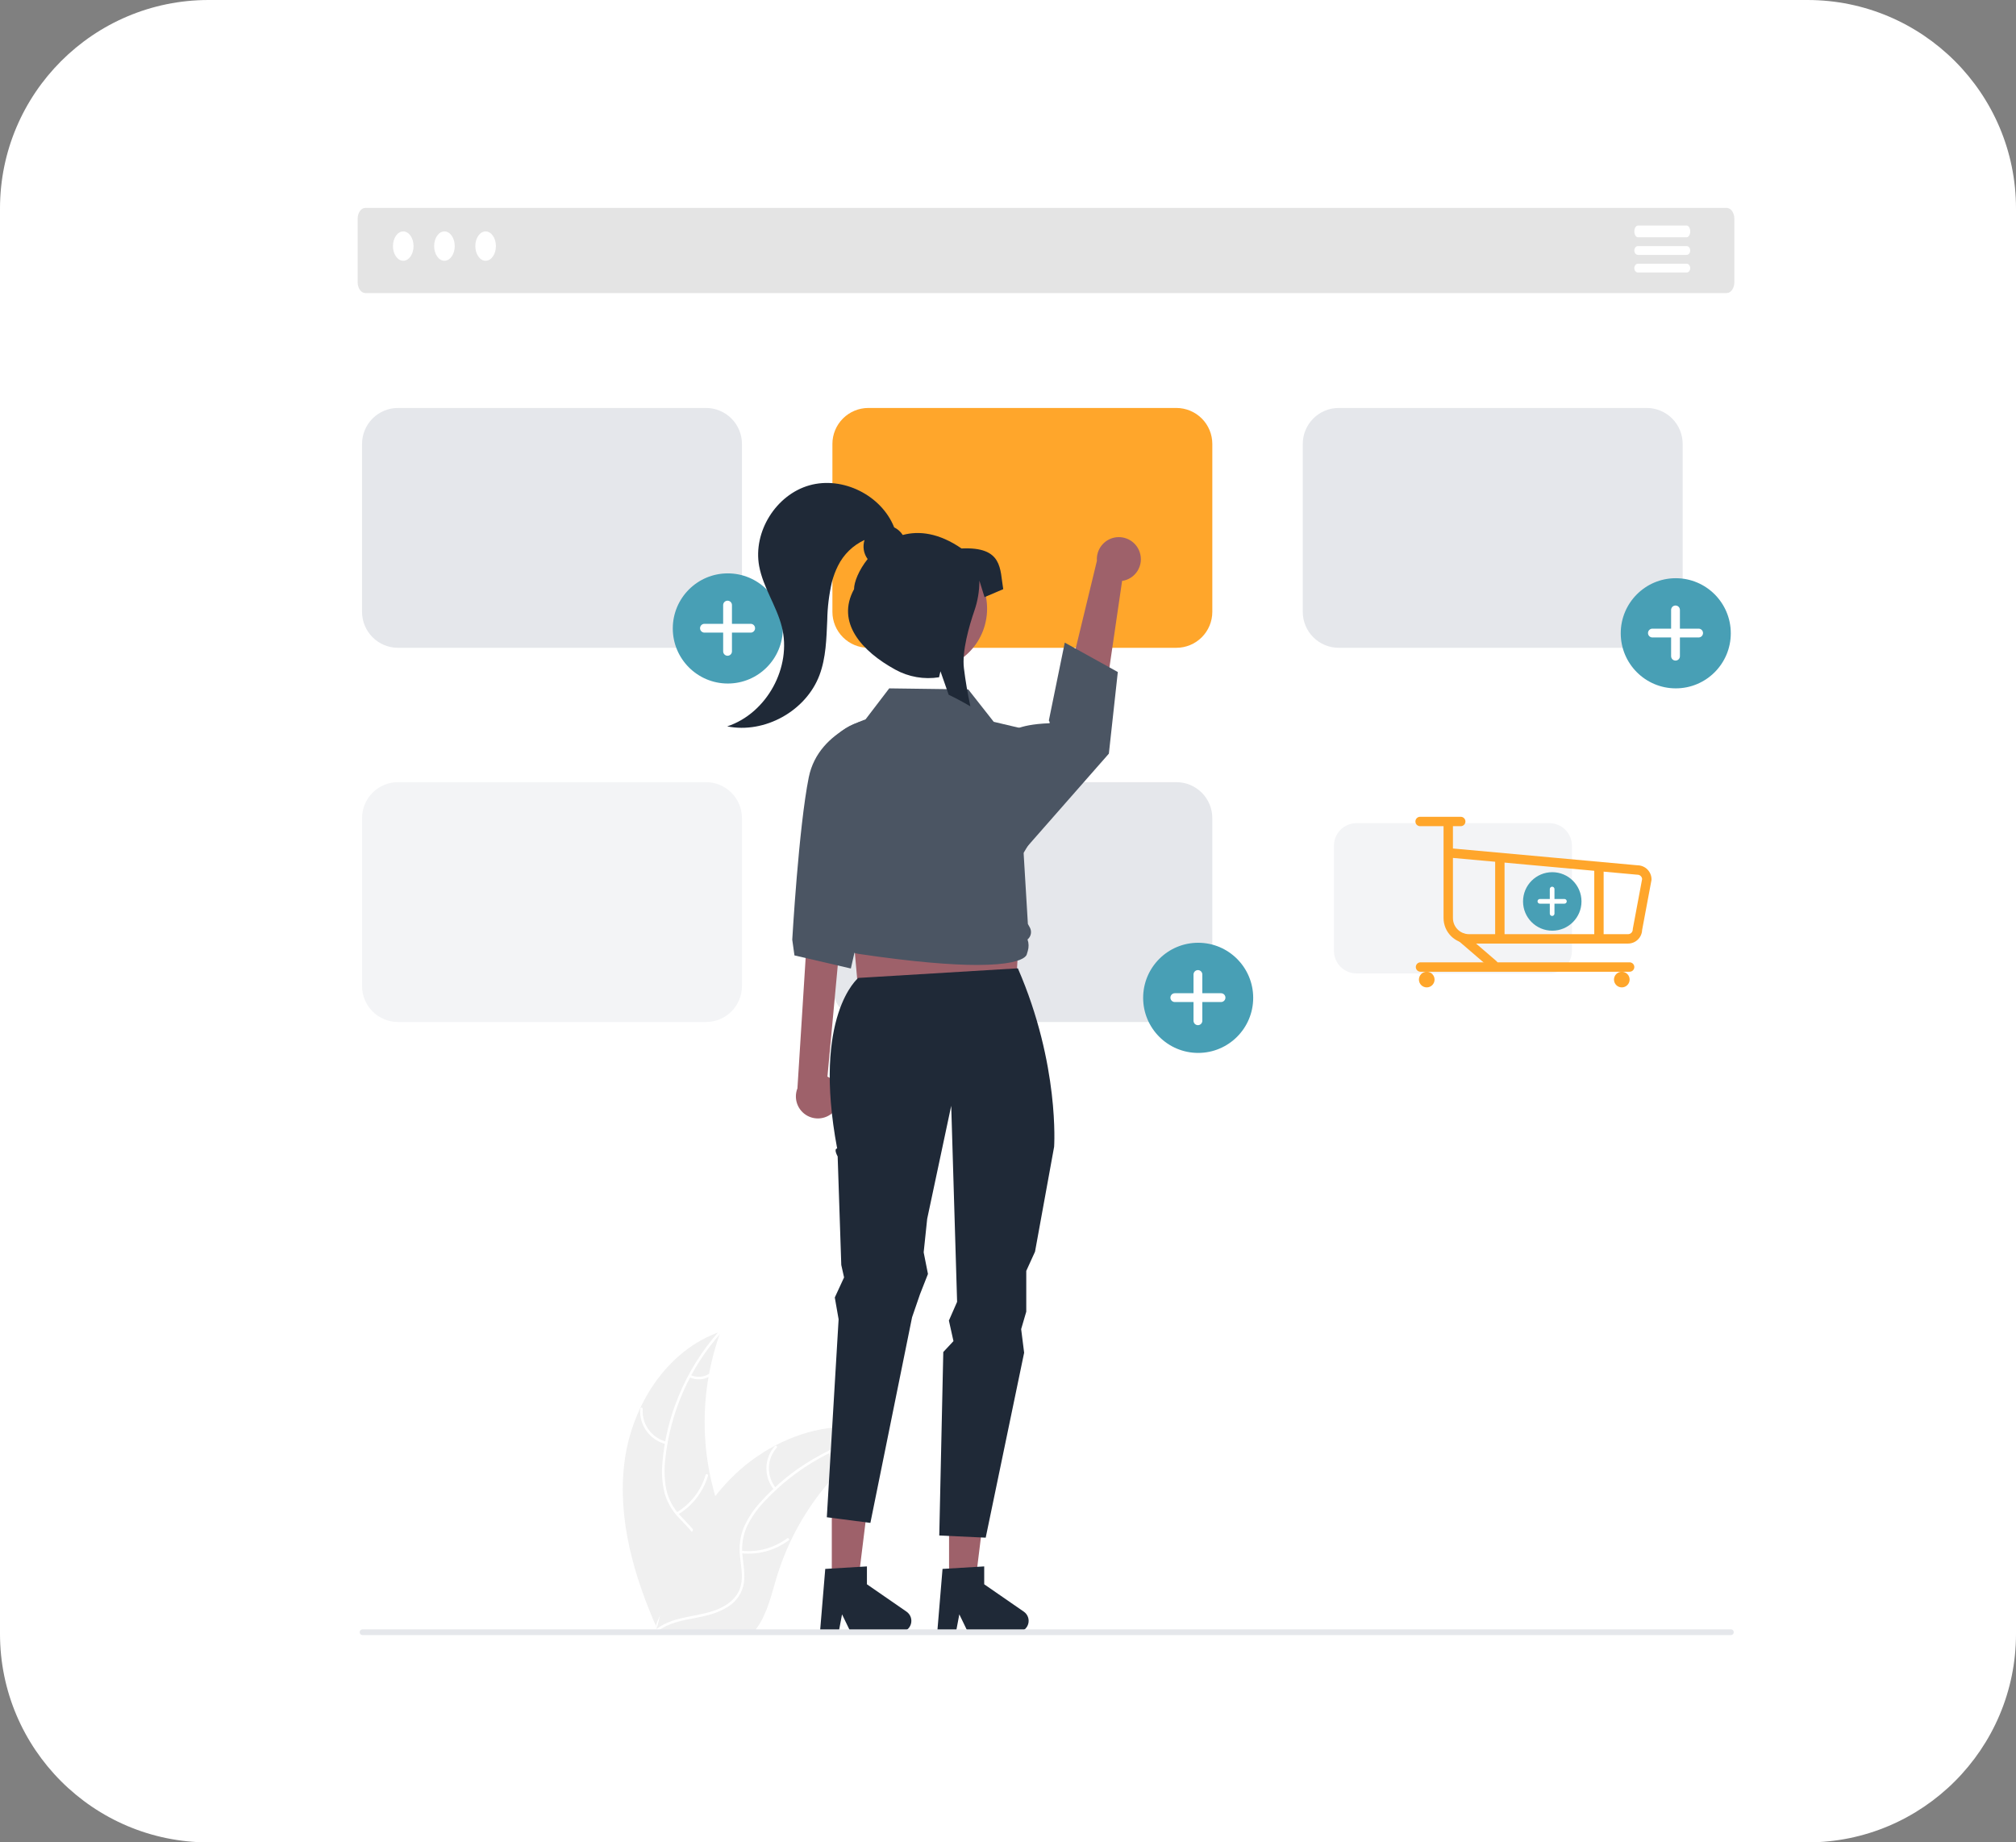 <svg xmlns="http://www.w3.org/2000/svg" xmlns:xlink="http://www.w3.org/1999/xlink" xmlns:serif="http://www.serif.com/" width="100%" height="100%" viewBox="0 0 232 212" xml:space="preserve" style="fill-rule:evenodd;clip-rule:evenodd;stroke-linejoin:round;stroke-miterlimit:2;"><rect x="0" y="0" width="232" height="212" fill="#808080" stroke="none"/><g><path d="M232,24c0,-13.246 -10.754,-24 -24,-24l-184,0c-13.246,0 -24,10.754 -24,24l0,164c0,13.246 10.754,24 24,24l184,0c13.246,0 24,-10.754 24,-24l0,-164Z" style="fill:#fff;"></path><g><path d="M198.711,33.721l-156.675,-0c-0.233,-0.001 -0.456,-0.132 -0.62,-0.365c-0.165,-0.233 -0.258,-0.549 -0.258,-0.878l0,-7.31c0,-0.329 0.093,-0.645 0.258,-0.878c0.164,-0.233 0.387,-0.364 0.62,-0.364l156.675,-0c0.232,0 0.455,0.131 0.62,0.364c0.164,0.233 0.257,0.549 0.257,0.878l-0,7.31c-0,0.329 -0.093,0.645 -0.257,0.878c-0.165,0.233 -0.388,0.364 -0.62,0.365Z" style="fill:#e4e4e4;fill-rule:nonzero;"></path><path d="M46.406,30.006c0.654,0 1.184,-0.756 1.184,-1.688c0,-0.933 -0.53,-1.689 -1.184,-1.689c-0.655,-0 -1.185,0.756 -1.185,1.689c-0,0.932 0.53,1.688 1.185,1.688Z" style="fill:#fff;fill-rule:nonzero;"></path><path d="M51.146,30.005c0.654,-0 1.185,-0.757 1.185,-1.689c-0,-0.933 -0.531,-1.689 -1.185,-1.689c-0.655,0 -1.185,0.756 -1.185,1.689c-0,0.932 0.53,1.689 1.185,1.689Z" style="fill:#fff;fill-rule:nonzero;"></path><path d="M55.884,30.006c0.654,0 1.185,-0.756 1.185,-1.688c-0,-0.933 -0.531,-1.689 -1.185,-1.689c-0.654,-0 -1.185,0.756 -1.185,1.689c0,0.932 0.531,1.688 1.185,1.688Z" style="fill:#fff;fill-rule:nonzero;"></path><path d="M194.096,27.304l-5.604,0c-0.11,-0 -0.215,-0.072 -0.293,-0.198c-0.077,-0.127 -0.121,-0.299 -0.121,-0.477c0,-0.179 0.044,-0.351 0.121,-0.478c0.078,-0.126 0.183,-0.198 0.293,-0.198l5.603,0c0.11,0 0.215,0.071 0.293,0.197c0.078,0.127 0.122,0.298 0.122,0.477c-0,0.179 -0.043,0.351 -0.121,0.478c-0.077,0.127 -0.183,0.199 -0.293,0.199Z" style="fill:#fff;fill-rule:nonzero;"></path><path d="M194.096,29.33l-5.604,-0c-0.11,-0.001 -0.215,-0.054 -0.293,-0.149c-0.077,-0.095 -0.121,-0.224 -0.121,-0.358c0,-0.134 0.044,-0.263 0.121,-0.358c0.078,-0.095 0.183,-0.148 0.293,-0.149l5.603,0c0.11,0 0.215,0.054 0.293,0.148c0.078,0.095 0.122,0.224 0.122,0.358c-0,0.134 -0.043,0.263 -0.121,0.358c-0.077,0.096 -0.183,0.149 -0.293,0.15Z" style="fill:#fff;fill-rule:nonzero;"></path><path d="M194.096,31.357l-5.603,0c-0.11,0 -0.216,-0.053 -0.293,-0.148c-0.078,-0.095 -0.122,-0.224 -0.122,-0.359c0,-0.134 0.044,-0.263 0.122,-0.358c0.077,-0.095 0.183,-0.148 0.293,-0.148l5.601,-0c0.11,-0.001 0.216,0.053 0.294,0.148c0.078,0.094 0.122,0.223 0.122,0.357c-0,0.135 -0.043,0.264 -0.121,0.359c-0.078,0.095 -0.183,0.149 -0.293,0.149Z" style="fill:#fff;fill-rule:nonzero;"></path><path d="M71.856,168.307c0.811,-6.528 4.853,-12.96 11.074,-15.084c-2.453,6.719 -2.453,14.09 0.001,20.809c0.956,2.587 2.289,5.366 1.39,7.974c-0.56,1.623 -1.928,2.864 -3.458,3.641c-1.53,0.776 -3.228,1.146 -4.905,1.509l-0.329,0.273c-2.662,-6.015 -4.585,-12.594 -3.773,-19.122Z" style="fill:#f0f0f0;fill-rule:nonzero;"></path><path d="M82.992,153.346c-3.623,4.062 -5.874,9.164 -6.435,14.58c-0.141,1.163 -0.099,2.342 0.127,3.493c0.255,1.113 0.805,2.138 1.59,2.967c0.717,0.789 1.541,1.512 2.054,2.46c0.255,0.49 0.404,1.028 0.437,1.579c0.033,0.551 -0.051,1.103 -0.246,1.62c-0.453,1.299 -1.345,2.358 -2.254,3.364c-1.009,1.116 -2.074,2.26 -2.503,3.74c-0.052,0.18 -0.327,0.088 -0.275,-0.091c0.746,-2.575 3.244,-4.038 4.435,-6.357c0.556,-1.082 0.789,-2.339 0.268,-3.481c-0.456,-0.999 -1.305,-1.746 -2.038,-2.537c-0.777,-0.798 -1.348,-1.774 -1.662,-2.844c-0.283,-1.135 -0.372,-2.311 -0.261,-3.475c0.208,-2.627 0.827,-5.204 1.834,-7.638c1.135,-2.784 2.737,-5.354 4.737,-7.598c0.124,-0.138 0.315,0.08 0.192,0.218Z" style="fill:#fff;fill-rule:nonzero;"></path><path d="M76.633,166.171c-0.895,-0.217 -1.684,-0.746 -2.225,-1.492c-0.542,-0.746 -0.801,-1.66 -0.731,-2.579c0.003,-0.038 0.021,-0.073 0.049,-0.097c0.029,-0.025 0.065,-0.038 0.103,-0.036c0.037,0.002 0.073,0.018 0.098,0.046c0.026,0.027 0.04,0.063 0.04,0.101c-0.067,0.856 0.174,1.707 0.68,2.401c0.506,0.693 1.242,1.183 2.077,1.381c0.181,0.043 0.09,0.318 -0.091,0.275Z" style="fill:#fff;fill-rule:nonzero;"></path><path d="M77.856,174.035c1.617,-0.967 2.811,-2.507 3.343,-4.315c0.052,-0.179 0.327,-0.088 0.275,0.091c-0.558,1.88 -1.803,3.481 -3.487,4.483c-0.161,0.095 -0.291,-0.164 -0.131,-0.259Z" style="fill:#fff;fill-rule:nonzero;"></path><path d="M79.466,158.215c0.329,0.157 0.692,0.229 1.055,0.21c0.364,-0.018 0.717,-0.127 1.029,-0.316c0.159,-0.097 0.288,0.163 0.13,0.259c-0.345,0.207 -0.735,0.327 -1.137,0.348c-0.402,0.021 -0.803,-0.056 -1.167,-0.225c-0.036,-0.014 -0.066,-0.04 -0.083,-0.074c-0.017,-0.034 -0.02,-0.073 -0.01,-0.11c0.013,-0.036 0.039,-0.066 0.073,-0.083c0.034,-0.018 0.074,-0.021 0.11,-0.009Z" style="fill:#fff;fill-rule:nonzero;"></path><path d="M101.892,164.882c-0.098,0.063 -0.196,0.127 -0.293,0.193c-1.311,0.862 -2.548,1.829 -3.702,2.892c-0.091,0.081 -0.181,0.164 -0.269,0.247c-2.752,2.591 -4.999,5.67 -6.628,9.081c-0.647,1.358 -1.19,2.763 -1.624,4.204c-0.599,1.989 -1.09,4.194 -2.276,5.821c-0.122,0.171 -0.254,0.335 -0.396,0.49l-10.716,-0c-0.025,-0.013 -0.049,-0.022 -0.074,-0.035l-0.428,0.02c0.017,-0.076 0.037,-0.154 0.054,-0.23c0.01,-0.044 0.022,-0.088 0.032,-0.132c0.007,-0.03 0.015,-0.059 0.019,-0.086c0.003,-0.01 0.005,-0.019 0.008,-0.027c0.005,-0.027 0.012,-0.051 0.017,-0.076c0.108,-0.438 0.218,-0.876 0.332,-1.314c0.001,-0.002 0.001,-0.002 0.003,-0.005c0.837,-3.345 2.068,-6.58 3.667,-9.636c0.049,-0.09 0.098,-0.183 0.152,-0.274c0.74,-1.352 1.59,-2.642 2.54,-3.856c0.523,-0.663 1.079,-1.299 1.665,-1.906c1.52,-1.565 3.275,-2.882 5.203,-3.901c3.844,-2.031 8.293,-2.809 12.401,-1.568c0.105,0.032 0.208,0.063 0.313,0.098Z" style="fill:#f0f0f0;fill-rule:nonzero;"></path><path d="M101.867,165.019c-5.336,1.061 -10.203,3.777 -13.909,7.764c-0.813,0.844 -1.488,1.811 -2,2.865c-0.466,1.043 -0.644,2.192 -0.516,3.328c0.098,1.061 0.322,2.135 0.16,3.201c-0.09,0.545 -0.295,1.064 -0.6,1.524c-0.306,0.46 -0.705,0.85 -1.171,1.145c-1.143,0.765 -2.493,1.073 -3.823,1.328c-1.478,0.284 -3.016,0.555 -4.249,1.479c-0.15,0.111 -0.314,-0.127 -0.165,-0.239c2.145,-1.606 5.019,-1.269 7.365,-2.403c1.095,-0.53 2.037,-1.392 2.309,-2.618c0.237,-1.073 0.008,-2.18 -0.101,-3.254c-0.141,-1.106 -0.01,-2.229 0.383,-3.272c0.457,-1.078 1.094,-2.069 1.883,-2.932c1.746,-1.972 3.79,-3.657 6.059,-4.994c2.581,-1.539 5.406,-2.625 8.353,-3.211c0.182,-0.037 0.203,0.253 0.022,0.289Z" style="fill:#fff;fill-rule:nonzero;"></path><path d="M89.077,171.427c-0.584,-0.713 -0.895,-1.61 -0.879,-2.532c0.016,-0.922 0.359,-1.808 0.968,-2.5c0.124,-0.139 0.346,0.046 0.222,0.186c-0.568,0.643 -0.887,1.469 -0.901,2.327c-0.013,0.859 0.281,1.693 0.828,2.354c0.119,0.144 -0.12,0.308 -0.238,0.165Z" style="fill:#fff;fill-rule:nonzero;"></path><path d="M85.322,178.444c1.872,0.203 3.752,-0.308 5.264,-1.431c0.15,-0.111 0.315,0.127 0.165,0.239c-1.576,1.165 -3.533,1.693 -5.481,1.477c-0.186,-0.02 -0.133,-0.306 0.052,-0.285Z" style="fill:#fff;fill-rule:nonzero;"></path><path d="M96.123,166.783c0.169,0.323 0.415,0.599 0.716,0.803c0.302,0.205 0.649,0.331 1.011,0.368c0.186,0.018 0.133,0.303 -0.051,0.285c-0.4,-0.043 -0.784,-0.182 -1.117,-0.408c-0.334,-0.225 -0.607,-0.528 -0.797,-0.883c-0.02,-0.032 -0.028,-0.071 -0.021,-0.108c0.007,-0.038 0.027,-0.071 0.058,-0.094c0.032,-0.021 0.07,-0.03 0.108,-0.023c0.038,0.007 0.071,0.028 0.093,0.06Z" style="fill:#fff;fill-rule:nonzero;"></path><path d="M81.251,74.541l-35.455,0c-1.095,-0.001 -2.146,-0.437 -2.92,-1.213c-0.775,-0.775 -1.211,-1.826 -1.212,-2.923l0,-19.326c0.001,-1.096 0.437,-2.148 1.212,-2.923c0.774,-0.775 1.825,-1.211 2.92,-1.213l35.455,0c1.096,0.002 2.146,0.438 2.921,1.213c0.775,0.775 1.21,1.827 1.212,2.923l-0,19.326c-0.002,1.097 -0.437,2.148 -1.212,2.923c-0.775,0.776 -1.825,1.212 -2.921,1.213Z" style="fill:#e5e7eb;fill-rule:nonzero;"></path><path d="M135.38,74.541l-35.455,0c-1.095,-0.001 -2.146,-0.437 -2.92,-1.213c-0.775,-0.775 -1.211,-1.826 -1.212,-2.923l0,-19.326c0.001,-1.096 0.437,-2.148 1.212,-2.923c0.774,-0.775 1.825,-1.211 2.92,-1.213l35.455,0c1.096,0.002 2.146,0.438 2.921,1.213c0.775,0.775 1.21,1.827 1.212,2.923l0,19.326c-0.002,1.097 -0.437,2.148 -1.212,2.923c-0.775,0.776 -1.825,1.212 -2.921,1.213Z" style="fill:#ffa62b;fill-rule:nonzero;"></path><path d="M189.509,74.541l-35.455,0c-1.095,-0.001 -2.146,-0.437 -2.92,-1.213c-0.775,-0.775 -1.211,-1.826 -1.212,-2.923l-0,-19.326c0.001,-1.096 0.437,-2.148 1.212,-2.923c0.774,-0.775 1.825,-1.211 2.92,-1.213l35.455,0c1.096,0.002 2.146,0.438 2.921,1.213c0.774,0.775 1.21,1.827 1.211,2.923l-0,19.326c-0.001,1.097 -0.437,2.148 -1.211,2.923c-0.775,0.776 -1.825,1.212 -2.921,1.213Z" style="fill:#e5e7eb;fill-rule:nonzero;"></path><path d="M81.251,117.6l-35.455,-0c-1.095,-0.002 -2.146,-0.438 -2.92,-1.213c-0.775,-0.776 -1.211,-1.827 -1.212,-2.923l0,-19.326c0.001,-1.097 0.437,-2.148 1.212,-2.923c0.774,-0.776 1.825,-1.212 2.92,-1.213l35.455,-0c1.096,0.001 2.146,0.437 2.921,1.213c0.775,0.775 1.21,1.826 1.212,2.923l-0,19.326c-0.002,1.096 -0.437,2.147 -1.212,2.923c-0.775,0.775 -1.825,1.211 -2.921,1.213Z" style="fill:#f3f4f6;fill-rule:nonzero;"></path><path d="M135.38,117.6l-35.455,-0c-1.095,-0.002 -2.146,-0.438 -2.92,-1.213c-0.775,-0.776 -1.211,-1.827 -1.212,-2.923l0,-19.326c0.001,-1.097 0.437,-2.148 1.212,-2.923c0.774,-0.776 1.825,-1.212 2.92,-1.213l35.455,-0c1.096,0.001 2.146,0.437 2.921,1.213c0.774,0.775 1.21,1.826 1.212,2.923l0,19.326c-0.002,1.096 -0.437,2.147 -1.212,2.923c-0.775,0.775 -1.825,1.211 -2.921,1.213Z" style="fill:#e5e7eb;fill-rule:nonzero;"></path><path d="M137.885,121.157c3.497,0 6.332,-2.837 6.332,-6.337c0,-3.5 -2.835,-6.338 -6.332,-6.338c-3.497,0 -6.332,2.838 -6.332,6.338c0,3.5 2.835,6.337 6.332,6.337Z" style="fill:#489fb5;fill-rule:nonzero;"></path><path d="M140.515,114.289l-2.153,-0l-0,-2.155c-0,-0.067 -0.013,-0.133 -0.038,-0.194c-0.026,-0.062 -0.063,-0.117 -0.11,-0.165c-0.047,-0.047 -0.103,-0.084 -0.164,-0.109c-0.062,-0.026 -0.128,-0.039 -0.194,-0.039c-0.067,0 -0.133,0.013 -0.194,0.039c-0.062,0.025 -0.118,0.062 -0.165,0.109c-0.047,0.048 -0.084,0.103 -0.109,0.165c-0.026,0.061 -0.039,0.127 -0.039,0.194l-0,2.155l-2.153,-0c-0.066,-0 -0.132,0.013 -0.194,0.038c-0.061,0.026 -0.117,0.063 -0.164,0.11c-0.047,0.047 -0.085,0.103 -0.11,0.165c-0.025,0.061 -0.039,0.127 -0.039,0.194c-0,0.066 0.014,0.132 0.039,0.194c0.025,0.061 0.063,0.117 0.11,0.164c0.047,0.047 0.103,0.085 0.164,0.11c0.062,0.026 0.128,0.039 0.194,0.039l2.153,-0l-0,2.155c-0,0.066 0.013,0.132 0.039,0.194c0.025,0.061 0.062,0.117 0.109,0.164c0.047,0.047 0.103,0.084 0.165,0.11c0.061,0.025 0.127,0.039 0.194,0.039c0.134,-0 0.263,-0.054 0.358,-0.149c0.095,-0.095 0.148,-0.224 0.148,-0.358l-0,-2.155l2.153,-0c0.067,-0 0.133,-0.013 0.194,-0.039c0.062,-0.025 0.117,-0.063 0.164,-0.11c0.047,-0.047 0.085,-0.103 0.11,-0.164c0.026,-0.062 0.039,-0.128 0.039,-0.194c0,-0.067 -0.013,-0.133 -0.039,-0.194c-0.025,-0.062 -0.063,-0.118 -0.11,-0.165c-0.047,-0.047 -0.102,-0.084 -0.164,-0.11c-0.061,-0.025 -0.127,-0.038 -0.194,-0.038Z" style="fill:#fff;fill-rule:nonzero;"></path><path d="M192.846,79.208c3.497,0 6.332,-2.837 6.332,-6.337c0,-3.5 -2.835,-6.338 -6.332,-6.338c-3.497,0 -6.332,2.838 -6.332,6.338c0,3.5 2.835,6.337 6.332,6.337Z" style="fill:#489fb5;fill-rule:nonzero;"></path><path d="M195.476,72.338l-2.153,-0l0,-2.155c0,-0.067 -0.013,-0.133 -0.038,-0.194c-0.026,-0.062 -0.063,-0.118 -0.11,-0.165c-0.047,-0.047 -0.103,-0.084 -0.165,-0.11c-0.061,-0.025 -0.127,-0.038 -0.193,-0.038c-0.067,-0 -0.133,0.013 -0.194,0.038c-0.062,0.026 -0.118,0.063 -0.165,0.11c-0.047,0.047 -0.084,0.103 -0.109,0.165c-0.026,0.061 -0.039,0.127 -0.039,0.194l0,2.155l-2.153,-0c-0.067,-0 -0.132,0.013 -0.194,0.038c-0.061,0.026 -0.117,0.063 -0.164,0.11c-0.047,0.047 -0.085,0.103 -0.11,0.165c-0.026,0.061 -0.039,0.127 -0.039,0.194c-0,0.066 0.013,0.132 0.039,0.194c0.025,0.061 0.063,0.117 0.11,0.164c0.047,0.047 0.103,0.084 0.164,0.11c0.062,0.025 0.127,0.039 0.194,0.039l2.153,-0l0,2.154c0,0.067 0.013,0.133 0.039,0.194c0.025,0.062 0.062,0.118 0.109,0.165c0.047,0.047 0.103,0.084 0.165,0.11c0.061,0.025 0.127,0.038 0.194,0.038c0.134,0 0.263,-0.053 0.358,-0.148c0.095,-0.095 0.148,-0.224 0.148,-0.359l0,-2.154l2.153,-0c0.067,-0 0.133,-0.014 0.194,-0.039c0.061,-0.026 0.117,-0.063 0.164,-0.11c0.047,-0.047 0.085,-0.103 0.11,-0.164c0.026,-0.062 0.039,-0.128 0.039,-0.194c0,-0.067 -0.013,-0.133 -0.039,-0.195c-0.025,-0.061 -0.063,-0.117 -0.11,-0.164c-0.047,-0.047 -0.103,-0.084 -0.164,-0.11c-0.061,-0.025 -0.127,-0.038 -0.194,-0.038Z" style="fill:#fff;fill-rule:nonzero;"></path><path d="M83.756,78.652c3.497,0 6.332,-2.838 6.332,-6.338c0,-3.5 -2.835,-6.337 -6.332,-6.337c-3.497,-0 -6.332,2.837 -6.332,6.337c-0,3.5 2.835,6.338 6.332,6.338Z" style="fill:#489fb5;fill-rule:nonzero;"></path><path d="M86.386,71.781l-2.153,-0l0,-2.155c0,-0.066 -0.013,-0.132 -0.038,-0.194c-0.026,-0.061 -0.063,-0.117 -0.11,-0.164c-0.047,-0.047 -0.103,-0.085 -0.164,-0.11c-0.062,-0.026 -0.128,-0.039 -0.194,-0.039c-0.067,0 -0.133,0.013 -0.194,0.039c-0.062,0.025 -0.117,0.063 -0.164,0.11c-0.048,0.047 -0.085,0.103 -0.11,0.164c-0.026,0.062 -0.039,0.128 -0.039,0.194l0,2.155l-2.153,-0c-0.066,-0 -0.132,0.013 -0.194,0.038c-0.061,0.026 -0.117,0.063 -0.164,0.11c-0.047,0.047 -0.084,0.103 -0.11,0.165c-0.025,0.061 -0.038,0.127 -0.038,0.194c0,0.134 0.053,0.263 0.148,0.358c0.095,0.096 0.224,0.149 0.358,0.149l2.153,-0l0,2.155c0,0.066 0.013,0.132 0.039,0.194c0.025,0.061 0.062,0.117 0.11,0.164c0.047,0.047 0.102,0.085 0.164,0.11c0.061,0.026 0.127,0.039 0.194,0.039c0.066,-0 0.132,-0.013 0.194,-0.039c0.061,-0.025 0.117,-0.063 0.164,-0.11c0.047,-0.047 0.084,-0.103 0.11,-0.164c0.025,-0.062 0.038,-0.128 0.038,-0.194l0,-2.155l2.153,-0c0.067,-0 0.133,-0.013 0.194,-0.039c0.062,-0.025 0.118,-0.063 0.165,-0.11c0.047,-0.047 0.084,-0.103 0.109,-0.164c0.026,-0.062 0.039,-0.128 0.039,-0.194c0,-0.135 -0.053,-0.264 -0.148,-0.359c-0.095,-0.095 -0.224,-0.148 -0.359,-0.148Z" style="fill:#fff;fill-rule:nonzero;"></path><path d="M131.164,63.56c0.115,0.35 0.153,0.721 0.109,1.087c-0.043,0.365 -0.165,0.717 -0.359,1.031c-0.194,0.313 -0.454,0.58 -0.762,0.781c-0.308,0.202 -0.656,0.334 -1.021,0.386l-2.928,20.003l-4.803,-2.348l4.831,-19.966c-0.047,-0.619 0.134,-1.233 0.509,-1.727c0.375,-0.494 0.918,-0.833 1.525,-0.953c0.608,-0.12 1.239,-0.012 1.773,0.302c0.535,0.315 0.935,0.814 1.126,1.404Z" style="fill:#9e616a;fill-rule:nonzero;"></path><path d="M96.191,127.622c0.214,-0.3 0.359,-0.643 0.426,-1.005c0.067,-0.363 0.054,-0.735 -0.038,-1.092c-0.093,-0.356 -0.262,-0.688 -0.497,-0.972c-0.234,-0.284 -0.528,-0.513 -0.86,-0.671l1.975,-21.277l-4.137,2.123l-1.292,20.503c-0.228,0.576 -0.237,1.216 -0.025,1.799c0.212,0.583 0.63,1.068 1.175,1.362c0.545,0.295 1.18,0.379 1.783,0.237c0.603,-0.142 1.133,-0.5 1.49,-1.007Z" style="fill:#9e616a;fill-rule:nonzero;"></path><path d="M99.02,116.862l17.754,-0.683l1.025,-18.452l-20.487,0l1.708,19.135Z" style="fill:#9e616a;fill-rule:nonzero;"></path><path d="M95.723,182.028l3.034,0l1.443,-11.712l-4.477,0l0,11.712Z" style="fill:#9e616a;fill-rule:nonzero;"></path><path d="M94.97,180.531l4.796,-0.287l0,2.057l4.56,3.151c0.225,0.156 0.395,0.38 0.484,0.639c0.089,0.258 0.093,0.539 0.012,0.801c-0.082,0.261 -0.244,0.49 -0.465,0.652c-0.22,0.162 -0.487,0.25 -0.761,0.25l-5.709,0l-0.985,-2.034l-0.384,2.034l-2.153,0l0.605,-7.263Z" style="fill:#1f2937;fill-rule:nonzero;"></path><path d="M109.217,182.028l3.034,0l1.444,-11.712l-4.478,0l0,11.712Z" style="fill:#9e616a;fill-rule:nonzero;"></path><path d="M98.773,112.529c0,0 -5.313,4.292 -2.433,19.621c-0.439,0.053 0.058,0.918 0.058,0.918l0.416,12.49l0.321,1.431l-1.068,2.31l0.44,2.51l-1.357,22.778l5.013,0.649l4.796,-23.654l0.914,-2.659l0.916,-2.331l-0.494,-2.486l0.405,-3.858l2.766,-13.01l0.677,22.563l-0.945,2.154l0.526,2.365l-1.171,1.255l-0.463,21.111l5.344,0.25l4.423,-21.281l-0.343,-2.716l0.588,-2.008l-0,-4.69l1.008,-2.214l2.197,-12.07c-0,-0 0.662,-9.434 -4.173,-20.535l-18.361,1.107Z" style="fill:#1f2937;fill-rule:nonzero;"></path><path d="M100.938,82.391c0,0 -6.71,1.328 -7.866,7.055c-1.156,5.726 -1.9,18.686 -1.9,18.686l0.253,1.805l6.49,1.506l4.143,-18.159l-1.12,-10.893Z" style="fill:#4b5563;fill-rule:nonzero;"></path><path d="M116.25,84.324c0,0 0.68,-0.954 4.489,-1.101c0.157,-0.006 -0.038,-0.318 -0.038,-0.318l1.832,-8.96l6.104,3.383l-1.03,9.393l-10.031,11.419l-1.326,-13.816Z" style="fill:#4b5563;fill-rule:nonzero;"></path><path d="M112.445,111.035c-2.874,0.001 -7.2,-0.317 -13.712,-1.284c-0.419,-0.064 -0.807,-0.259 -1.108,-0.559c-0.3,-0.3 -0.497,-0.688 -0.561,-1.108c-0.213,-0.225 -0.351,-0.509 -0.396,-0.816c-0.046,-0.306 0.005,-0.618 0.143,-0.895l0.006,-0.012l-0.147,-0.174c-0.229,-0.268 -0.363,-0.604 -0.382,-0.956c-0.019,-0.352 0.077,-0.7 0.274,-0.992l-2.017,-14.439c-0.204,-1.434 0.109,-2.894 0.884,-4.117c0.775,-1.223 1.96,-2.13 3.343,-2.556l0.745,-0.232l2.815,-3.686l0.056,0.001l9.038,0.12l2.933,3.728l4.742,1.119l0.012,0.072l1.101,6.366c0.572,3.311 -0.741,4.613 -2.417,7.525l0.492,8.177l0.223,0.406c0.124,0.224 0.166,0.485 0.118,0.737c-0.048,0.252 -0.183,0.479 -0.381,0.643c0.15,0.427 0.16,0.892 0.029,1.325l-0.116,0.384c0.001,0.011 -0.03,0.167 -0.281,0.357c-0.451,0.343 -1.747,0.866 -5.436,0.866Z" style="fill:#4b5563;fill-rule:nonzero;"></path><path d="M108.466,180.531l4.796,-0.287l-0,2.057l4.56,3.151c0.225,0.156 0.395,0.38 0.484,0.638c0.089,0.259 0.093,0.54 0.012,0.802c-0.082,0.261 -0.244,0.49 -0.465,0.652c-0.22,0.162 -0.487,0.25 -0.761,0.25l-5.709,0l-0.985,-2.034l-0.384,2.034l-2.153,0l0.605,-7.263Z" style="fill:#1f2937;fill-rule:nonzero;"></path><path d="M113.502,71.176c0.627,-3.866 -1.996,-7.508 -5.859,-8.136c-3.863,-0.627 -7.502,1.998 -8.129,5.864c-0.627,3.866 1.996,7.509 5.859,8.136c3.863,0.628 7.503,-1.998 8.129,-5.864Z" style="fill:#9e616a;fill-rule:nonzero;"></path><path d="M110.651,63.111c-2.597,-1.787 -4.884,-2.059 -6.763,-1.552c-0.243,-0.377 -0.585,-0.681 -0.988,-0.878c-1.465,-3.695 -5.924,-5.914 -9.75,-4.836c-3.852,1.086 -6.509,5.356 -5.785,9.294c0.45,2.441 1.985,4.555 2.602,6.959c1.195,4.654 -1.72,9.984 -6.281,11.485c4.318,0.867 9.072,-1.773 10.621,-5.899c0.753,-2.005 0.798,-4.193 0.894,-6.332c0.025,-1.477 0.205,-2.946 0.539,-4.385c0.165,-0.645 0.399,-1.271 0.697,-1.867c0.649,-1.309 1.728,-2.356 3.055,-2.966c-0.119,0.368 -0.148,0.759 -0.087,1.14c0.062,0.382 0.214,0.744 0.443,1.055c-1.013,1.27 -1.564,2.643 -1.564,3.465c-2.104,3.849 0.905,7.154 4.75,9.26c1.534,0.844 3.305,1.153 5.033,0.878l0.161,-0.687l0.218,0.619l0.728,2.076c0.839,0.406 1.671,0.851 2.496,1.336c-0.313,-1.473 -0.567,-2.943 -0.741,-4.38c-0.242,-1.957 0.6,-4.869 1.207,-6.64c0.377,-1.092 0.57,-2.238 0.572,-3.393l0,-0.051l0.592,1.901l2.153,-0.919c-0.401,-2.299 0,-4.909 -4.802,-4.683Z" style="fill:#1f2937;fill-rule:nonzero;"></path><path d="M199.191,188.146l-157.472,-0c-0.087,-0.001 -0.17,-0.036 -0.232,-0.098c-0.062,-0.062 -0.096,-0.145 -0.096,-0.233c-0,-0.087 0.034,-0.171 0.096,-0.233c0.062,-0.062 0.145,-0.097 0.233,-0.098l157.471,0c0.088,0.001 0.172,0.036 0.233,0.098c0.062,0.062 0.096,0.146 0.096,0.233c0,0.088 -0.034,0.171 -0.096,0.233c-0.061,0.062 -0.145,0.097 -0.233,0.098Z" style="fill:#e5e7eb;fill-rule:nonzero;"></path><path d="M178.309,112.009l-22.21,-0c-0.687,-0.001 -1.345,-0.274 -1.83,-0.76c-0.485,-0.485 -0.758,-1.144 -0.759,-1.831l0,-12.107c0.001,-0.686 0.274,-1.345 0.759,-1.831c0.485,-0.485 1.143,-0.759 1.83,-0.759l22.21,0c0.686,0 1.344,0.274 1.829,0.759c0.486,0.486 0.759,1.145 0.76,1.831l0,12.107c-0.001,0.687 -0.274,1.346 -0.759,1.831c-0.486,0.486 -1.144,0.759 -1.83,0.76Z" style="fill:#f3f4f6;fill-rule:nonzero;"></path><path d="M178.634,107.092c1.858,0 3.363,-1.506 3.363,-3.365c0,-1.859 -1.505,-3.366 -3.363,-3.366c-1.857,0 -3.363,1.507 -3.363,3.366c-0,1.859 1.506,3.365 3.363,3.365Z" style="fill:#489fb5;fill-rule:nonzero;"></path><path d="M180.031,103.445l-1.143,-0l0,-1.144c0,-0.036 -0.007,-0.071 -0.021,-0.104c-0.013,-0.032 -0.033,-0.062 -0.058,-0.087c-0.025,-0.025 -0.054,-0.045 -0.087,-0.058c-0.033,-0.014 -0.068,-0.021 -0.103,-0.021c-0.071,0 -0.14,0.029 -0.19,0.079c-0.051,0.051 -0.079,0.119 -0.079,0.191l-0,1.144l-1.143,0c-0.072,0 -0.14,0.028 -0.191,0.079c-0.05,0.05 -0.078,0.119 -0.078,0.19c-0.001,0.035 0.006,0.07 0.02,0.103c0.014,0.033 0.033,0.062 0.058,0.087c0.025,0.025 0.055,0.045 0.088,0.059c0.032,0.013 0.067,0.02 0.103,0.02l1.143,0l-0,1.145c-0,0.035 0.007,0.07 0.02,0.103c0.014,0.032 0.034,0.062 0.059,0.087c0.025,0.025 0.054,0.045 0.087,0.058c0.033,0.014 0.068,0.021 0.103,0.021c0.071,0 0.14,-0.029 0.19,-0.079c0.051,-0.051 0.079,-0.119 0.079,-0.19l-0,-1.145l1.143,0c0.072,0 0.14,-0.028 0.191,-0.079c0.05,-0.05 0.078,-0.119 0.078,-0.19c-0,-0.035 -0.007,-0.07 -0.02,-0.103c-0.014,-0.033 -0.033,-0.062 -0.058,-0.087c-0.025,-0.025 -0.055,-0.045 -0.088,-0.059c-0.032,-0.013 -0.067,-0.02 -0.103,-0.02Z" style="fill:#fff;fill-rule:nonzero;"></path><path d="M187.357,108.574l-18.304,0c-0.777,-0.001 -1.521,-0.31 -2.071,-0.86c-0.549,-0.55 -0.858,-1.295 -0.859,-2.072l0,-10.935c0,-0.143 0.057,-0.28 0.159,-0.381c0.101,-0.101 0.238,-0.158 0.381,-0.158c0.143,0 0.28,0.057 0.381,0.158c0.101,0.101 0.158,0.238 0.159,0.381l0,2.928l21.26,1.935c0.425,0.007 0.83,0.181 1.127,0.484c0.298,0.303 0.465,0.711 0.466,1.136c0,0.034 -0.003,0.067 -0.009,0.1l-1.072,5.718c-0.015,0.42 -0.192,0.818 -0.493,1.11c-0.302,0.292 -0.706,0.456 -1.125,0.456Zm-20.154,-9.854l0,6.922c0,0.491 0.195,0.961 0.542,1.308c0.347,0.348 0.818,0.543 1.308,0.544l18.304,0c0.143,-0.001 0.28,-0.058 0.381,-0.159c0.101,-0.101 0.158,-0.239 0.158,-0.382c0,-0.033 0.004,-0.066 0.01,-0.099l1.069,-5.705c-0.011,-0.136 -0.072,-0.263 -0.172,-0.355c-0.1,-0.092 -0.231,-0.144 -0.367,-0.144c-0.016,0 -0.032,-0.001 -0.049,-0.002l-21.184,-1.928Z" style="fill:#ffa62b;fill-rule:nonzero;"></path><path d="M164.189,113.617c0.497,-0 0.9,-0.403 0.9,-0.9c0,-0.497 -0.403,-0.901 -0.9,-0.901c-0.497,0 -0.9,0.404 -0.9,0.901c0,0.497 0.403,0.9 0.9,0.9Z" style="fill:#ffa62b;fill-rule:nonzero;"></path><path d="M186.636,113.617c0.497,-0 0.9,-0.403 0.9,-0.9c0,-0.497 -0.403,-0.901 -0.9,-0.901c-0.497,0 -0.9,0.404 -0.9,0.901c0,0.497 0.403,0.9 0.9,0.9Z" style="fill:#ffa62b;fill-rule:nonzero;"></path><path d="M187.536,111.815l-24.066,0c-0.144,0 -0.281,-0.057 -0.382,-0.158c-0.101,-0.102 -0.158,-0.239 -0.158,-0.382c0,-0.144 0.057,-0.281 0.158,-0.382c0.101,-0.102 0.238,-0.159 0.382,-0.159l24.066,0c0.143,0 0.281,0.057 0.382,0.159c0.101,0.101 0.158,0.238 0.158,0.382c0,0.143 -0.057,0.28 -0.158,0.382c-0.101,0.101 -0.239,0.158 -0.382,0.158Z" style="fill:#ffa62b;fill-rule:nonzero;"></path><path d="M168.102,95.067l-4.679,-0c-0.143,-0 -0.28,-0.058 -0.381,-0.159c-0.101,-0.101 -0.157,-0.238 -0.157,-0.381c0,-0.143 0.056,-0.281 0.157,-0.382c0.101,-0.101 0.238,-0.158 0.381,-0.159l4.679,0c0.143,0.001 0.28,0.058 0.381,0.159c0.101,0.101 0.158,0.239 0.158,0.382c0,0.143 -0.057,0.28 -0.158,0.381c-0.101,0.101 -0.238,0.159 -0.381,0.159Z" style="fill:#ffa62b;fill-rule:nonzero;"></path><path d="M171.856,111.541c-0.129,0 -0.253,-0.046 -0.351,-0.13l-3.549,-3.052c-0.053,-0.046 -0.098,-0.103 -0.13,-0.166c-0.032,-0.063 -0.051,-0.132 -0.057,-0.203c-0.005,-0.071 0.003,-0.142 0.025,-0.21c0.023,-0.067 0.058,-0.13 0.104,-0.184c0.046,-0.054 0.103,-0.098 0.166,-0.13c0.063,-0.032 0.132,-0.051 0.203,-0.056c0.071,-0.006 0.142,0.003 0.21,0.025c0.067,0.023 0.129,0.058 0.183,0.104l3.548,3.052c0.084,0.072 0.144,0.168 0.171,0.275c0.028,0.107 0.022,0.219 -0.016,0.323c-0.039,0.103 -0.108,0.192 -0.198,0.255c-0.091,0.063 -0.198,0.097 -0.309,0.097Z" style="fill:#ffa62b;fill-rule:nonzero;"></path><path d="M172.602,108.242c-0.071,-0 -0.141,-0.014 -0.206,-0.042c-0.066,-0.027 -0.125,-0.067 -0.175,-0.117c-0.05,-0.05 -0.09,-0.109 -0.117,-0.175c-0.028,-0.065 -0.041,-0.136 -0.042,-0.207l0,-8.672c0,-0.144 0.057,-0.281 0.159,-0.382c0.101,-0.102 0.238,-0.159 0.381,-0.159c0.144,0 0.281,0.057 0.382,0.159c0.101,0.101 0.158,0.238 0.158,0.382l0,8.672c0,0.071 -0.014,0.141 -0.041,0.207c-0.027,0.066 -0.067,0.125 -0.117,0.175c-0.05,0.05 -0.11,0.09 -0.175,0.117c-0.066,0.028 -0.136,0.042 -0.207,0.042Z" style="fill:#ffa62b;fill-rule:nonzero;"></path><path d="M184.007,108.243c-0.071,-0 -0.141,-0.014 -0.207,-0.042c-0.065,-0.027 -0.125,-0.066 -0.175,-0.117c-0.05,-0.05 -0.09,-0.109 -0.117,-0.175c-0.027,-0.065 -0.041,-0.136 -0.041,-0.207l0,-7.952c0,-0.143 0.057,-0.28 0.158,-0.381c0.102,-0.101 0.239,-0.158 0.382,-0.158c0.143,-0 0.28,0.057 0.381,0.158c0.101,0.101 0.158,0.238 0.158,0.381l0,7.952c0,0.071 -0.013,0.142 -0.041,0.207c-0.027,0.066 -0.066,0.125 -0.117,0.175c-0.05,0.051 -0.109,0.09 -0.175,0.117c-0.065,0.028 -0.135,0.042 -0.206,0.042Z" style="fill:#ffa62b;fill-rule:nonzero;"></path></g></g></svg>